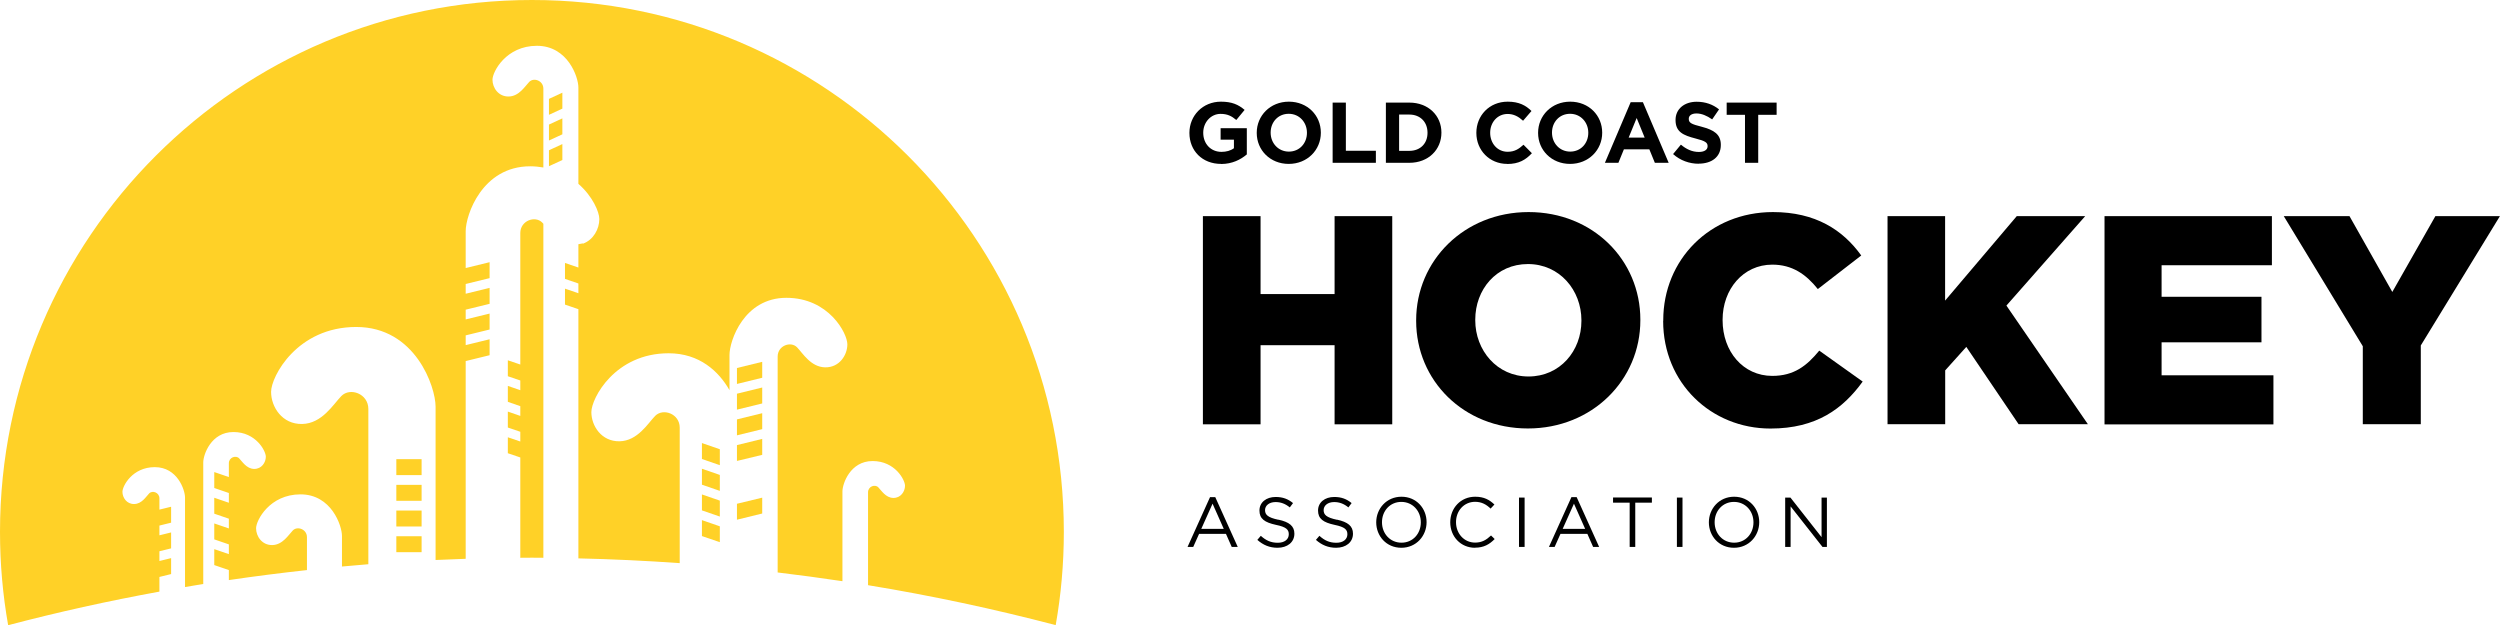 <?xml version="1.0" encoding="UTF-8"?> <svg xmlns="http://www.w3.org/2000/svg" id="Layer_4" viewBox="0 0 294.83 73.73"><defs><style>.cls-1{fill:#ffd127;}</style></defs><path d="M144,19.33c-2.21,0-3.73-1.55-3.73-3.65v-.02c0-2.02,1.57-3.67,3.72-3.67,1.28,0,2.05.34,2.79.97l-.98,1.19c-.55-.46-1.04-.72-1.86-.72-1.14,0-2.04,1-2.04,2.21v.02c0,1.3.89,2.25,2.15,2.25.57,0,1.08-.14,1.47-.43v-1.01h-1.57v-1.35h3.09v3.09c-.73.62-1.74,1.13-3.03,1.13Z"></path><path d="M151.98,19.33c-2.19,0-3.77-1.63-3.77-3.65v-.02c0-2.02,1.59-3.67,3.79-3.67s3.77,1.63,3.77,3.65v.02c0,2.02-1.59,3.67-3.79,3.67ZM154.13,15.65c0-1.22-.89-2.23-2.15-2.23s-2.13.99-2.13,2.21v.02c0,1.22.89,2.23,2.15,2.23s2.13-.99,2.13-2.21v-.02Z"></path><path d="M157.16,19.2v-7.1h1.56v5.68h3.54v1.42h-5.1Z"></path><path d="M166.21,19.2h-2.77v-7.1h2.77c2.23,0,3.78,1.53,3.78,3.53v.02c0,2-1.54,3.55-3.78,3.55ZM168.35,15.65c0-1.26-.86-2.14-2.14-2.14h-1.21v4.28h1.21c1.28,0,2.14-.86,2.14-2.12v-.02Z"></path><path d="M177.75,19.33c-2.09,0-3.64-1.61-3.64-3.65v-.02c0-2.02,1.52-3.67,3.7-3.67,1.34,0,2.14.45,2.8,1.1l-.99,1.15c-.55-.5-1.11-.8-1.82-.8-1.2,0-2.06.99-2.06,2.21v.02c0,1.22.84,2.23,2.06,2.23.81,0,1.31-.32,1.87-.83l.99,1c-.73.78-1.54,1.27-2.91,1.27Z"></path><path d="M185.16,19.33c-2.19,0-3.77-1.63-3.77-3.65v-.02c0-2.02,1.59-3.67,3.79-3.67s3.77,1.63,3.77,3.65v.02c0,2.02-1.59,3.67-3.79,3.67ZM187.31,15.65c0-1.22-.89-2.23-2.15-2.23s-2.13.99-2.13,2.21v.02c0,1.22.89,2.23,2.15,2.23s2.13-.99,2.13-2.21v-.02Z"></path><path d="M195.16,19.2l-.65-1.59h-3l-.65,1.59h-1.59l3.04-7.15h1.44l3.04,7.15h-1.63ZM193.01,13.93l-.94,2.3h1.89l-.94-2.3Z"></path><path d="M200.32,19.31c-1.08,0-2.16-.38-3.01-1.14l.92-1.11c.64.53,1.31.86,2.12.86.64,0,1.03-.25,1.03-.67v-.02c0-.4-.24-.6-1.43-.9-1.43-.37-2.35-.76-2.35-2.17v-.02c0-1.29,1.04-2.14,2.49-2.14,1.04,0,1.92.32,2.64.9l-.81,1.18c-.63-.44-1.25-.7-1.85-.7s-.91.27-.91.62v.02c0,.47.3.62,1.53.93,1.44.38,2.25.89,2.25,2.13v.02c0,1.41-1.08,2.2-2.61,2.2Z"></path><path d="M207.35,13.54v5.66h-1.56v-5.66h-2.16v-1.44h5.89v1.44h-2.16Z"></path><path d="M145.97,64.5h-.71l-.68-1.54h-3.17l-.69,1.54h-.67l2.65-5.87h.62l2.65,5.87ZM143,59.4l-1.33,2.97h2.65l-1.32-2.97Z"></path><path d="M150.75,61.28c1.3.28,1.9.76,1.9,1.66,0,1.01-.83,1.66-1.99,1.66-.92,0-1.68-.31-2.38-.93l.41-.48c.61.55,1.19.82,2,.82s1.3-.41,1.3-1c0-.55-.29-.86-1.51-1.11-1.34-.29-1.95-.72-1.95-1.69s.81-1.6,1.91-1.6c.85,0,1.46.24,2.05.72l-.38.51c-.54-.44-1.08-.63-1.68-.63-.76,0-1.24.42-1.24.95s.3.87,1.58,1.14Z"></path><path d="M157.66,61.28c1.3.28,1.9.76,1.9,1.66,0,1.01-.83,1.66-1.99,1.66-.92,0-1.68-.31-2.38-.93l.41-.48c.61.55,1.19.82,2,.82s1.3-.41,1.3-1c0-.55-.29-.86-1.51-1.11-1.34-.29-1.95-.72-1.95-1.69s.81-1.6,1.91-1.6c.85,0,1.46.24,2.05.72l-.38.51c-.54-.44-1.08-.63-1.68-.63-.76,0-1.24.42-1.24.95s.3.87,1.58,1.14Z"></path><path d="M165.26,64.6c-1.77,0-2.96-1.39-2.96-3s1.21-3.02,2.98-3.02,2.96,1.39,2.96,3-1.21,3.02-2.98,3.02ZM165.26,59.19c-1.33,0-2.28,1.06-2.28,2.4s.96,2.41,2.3,2.41,2.28-1.06,2.28-2.4-.96-2.41-2.3-2.41Z"></path><path d="M173.95,64.6c-1.68,0-2.92-1.32-2.92-3s1.23-3.02,2.94-3.02c1.06,0,1.69.37,2.27.92l-.45.48c-.49-.47-1.04-.8-1.83-.8-1.29,0-2.25,1.04-2.25,2.4s.97,2.41,2.25,2.41c.8,0,1.32-.31,1.88-.84l.43.42c-.61.62-1.27,1.02-2.33,1.02Z"></path><path d="M179.8,58.68v5.82h-.66v-5.82h.66Z"></path><path d="M188.59,64.5h-.71l-.68-1.54h-3.17l-.69,1.54h-.67l2.65-5.87h.62l2.65,5.87ZM185.62,59.4l-1.33,2.97h2.65l-1.32-2.97Z"></path><path d="M192.86,64.5h-.67v-5.22h-1.96v-.61h4.58v.61h-1.96v5.22Z"></path><path d="M198.42,58.68v5.82h-.66v-5.82h.66Z"></path><path d="M204.49,64.6c-1.77,0-2.96-1.39-2.96-3s1.21-3.02,2.98-3.02,2.96,1.39,2.96,3-1.21,3.02-2.98,3.02ZM204.49,59.19c-1.33,0-2.28,1.06-2.28,2.4s.96,2.41,2.3,2.41,2.28-1.06,2.28-2.4-.96-2.41-2.3-2.41Z"></path><path d="M214.81,58.68h.64v5.82h-.52l-3.76-4.78v4.78h-.64v-5.82h.62l3.67,4.67v-4.67Z"></path><path d="M141.86,25.49h6.8v9.19h8.73v-9.19h6.8v24.55h-6.8v-9.33h-8.73v9.33h-6.8v-24.55Z"></path><path d="M167.01,37.84v-.07c0-7.05,5.68-12.76,13.26-12.76s13.18,5.65,13.18,12.69v.07c0,7.05-5.68,12.76-13.26,12.76s-13.18-5.65-13.18-12.69ZM186.5,37.84v-.07c0-3.54-2.56-6.63-6.31-6.63s-6.21,3.02-6.21,6.56v.07c0,3.54,2.56,6.63,6.28,6.63s6.24-3.02,6.24-6.56Z"></path><path d="M196.15,37.84v-.07c0-7.15,5.51-12.76,12.94-12.76,5.01,0,8.24,2.1,10.41,5.12l-5.12,3.96c-1.4-1.75-3.02-2.88-5.37-2.88-3.44,0-5.86,2.91-5.86,6.49v.07c0,3.68,2.42,6.56,5.86,6.56,2.56,0,4.07-1.19,5.54-2.98l5.12,3.65c-2.31,3.19-5.44,5.54-10.87,5.54-7.01,0-12.66-5.37-12.66-12.69Z"></path><path d="M222.59,25.49h6.8v9.96l8.45-9.96h8.07l-9.29,10.55,9.61,13.99h-8.17l-6.17-9.12-2.49,2.77v6.35h-6.8v-24.55Z"></path><path d="M248.19,25.49h19.74v5.79h-13.01v3.72h11.78v5.37h-11.78v3.89h13.19v5.79h-19.92v-24.55Z"></path><path d="M278.66,40.85l-9.33-15.36h7.75l5.05,8.94,5.08-8.94h7.61l-9.33,15.25v9.29h-6.84v-9.19Z"></path><polygon class="cls-1" points="64.74 16.57 66.32 15.84 66.32 13.96 64.74 14.69 64.74 16.57"></polygon><polygon class="cls-1" points="64.74 19.6 66.32 18.87 66.32 16.99 64.74 17.72 64.74 19.6"></polygon><path class="cls-1" d="M64.08,65.8V26.39s-.09-.1-.13-.14c-.84-.86-2.59-.23-2.59,1.23v15.51l-1.47-.5v1.88l1.47.5v1.15l-1.47-.51v1.88l1.47.51v1.15l-1.47-.51v1.88l1.47.5v1.15l-1.47-.5v1.88l1.47.5v11.83c.46,0,.91-.01,1.37-.01s.9,0,1.35.01h0Z"></path><polygon class="cls-1" points="66.32 10.93 64.74 11.66 64.74 13.54 66.32 12.81 66.32 10.93"></polygon><rect class="cls-1" x="46.74" y="57.18" width="2.98" height="1.88"></rect><path class="cls-1" d="M62.73,0C28.08,0,0,28.08,0,62.73c0,3.75.33,7.43.96,11,5.86-1.54,11.81-2.86,17.84-3.96,0,0,0,0,0,0v-1.73l1.38-.34v-1.88l-1.38.34v-1.15l1.38-.34v-1.88l-1.38.34v-1.15l1.38-.34v-1.88l-1.38.34v-1.33c0-.69-.82-.98-1.21-.58-.36.37-.87,1.24-1.76,1.25-.89.02-1.39-.76-1.39-1.44s1.16-2.91,3.82-2.91,3.56,2.69,3.56,3.58v10.56h0c.72-.12,1.43-.25,2.15-.36v-14.34c0-.89.91-3.58,3.56-3.58s3.82,2.23,3.82,2.91-.5,1.46-1.39,1.44c-.89-.02-1.4-.88-1.76-1.25-.39-.4-1.21-.11-1.21.58v1.63l-1.72-.59v1.88l1.72.59v1.15l-1.72-.59v1.88l1.72.59v1.15l-1.72-.59v1.88l1.72.59v1.15l-1.72-.59v1.88l1.72.59v1.18c3.05-.45,6.12-.84,9.21-1.18v-3.88c0-.94-1.13-1.35-1.67-.79-.5.51-1.19,1.7-2.42,1.72-1.22.02-1.91-1.04-1.91-1.98s1.6-4,5.24-4,4.89,3.69,4.89,4.91v3.6c1.04-.09,2.07-.19,3.11-.27v-18.31c0-1.81-2.16-2.58-3.19-1.52-.95.98-2.28,3.25-4.62,3.29-2.34.05-3.66-1.99-3.66-3.79s3.06-7.65,10.04-7.65,9.36,7.06,9.36,9.4v18.08c1.18-.05,2.37-.1,3.55-.14v-23.32l2.82-.69v-1.88l-2.82.69v-1.15l2.82-.69v-1.88l-2.82.69v-1.15l2.82-.69v-1.88l-2.82.69v-1.15l2.82-.69v-1.88l-2.82.69v-4.35c0-1.9,1.94-7.65,7.61-7.65.55,0,1.06.06,1.55.14v-9.3c0-.94-1.13-1.35-1.67-.79-.5.51-1.19,1.7-2.42,1.72-1.22.02-1.91-1.04-1.91-1.98s1.6-4,5.24-4,4.89,3.69,4.89,4.91v11.37c1.69,1.47,2.47,3.33,2.47,4.15,0,1.17-.69,2.46-1.94,2.91v-.04l-.53.1v1.6c0,.07,0,.15,0,.22v.93l-1.58-.54v1.88l1.58.54v1.15l-1.58-.54v1.88l1.58.54v29.39c4.01.09,7.99.28,11.95.56,0,0,0,0,0,0v-15.98c0-1.64-1.96-2.34-2.9-1.38-.86.89-2.07,2.95-4.2,2.99-2.12.04-3.32-1.81-3.32-3.44s2.78-6.94,9.11-6.94c3.65,0,5.92,2.14,7.18,4.35v-4.15c0-1.68,1.71-6.74,6.71-6.74s7.19,4.19,7.19,5.48-.95,2.75-2.62,2.72c-1.68-.03-2.63-1.65-3.31-2.36-.74-.76-2.29-.21-2.29,1.09v25.46s0,0,0,0c2.56.31,5.11.65,7.64,1.03v-10.59c0-.89.91-3.58,3.56-3.58s3.82,2.23,3.82,2.91-.5,1.46-1.39,1.44c-.89-.02-1.4-.88-1.76-1.25-.39-.4-1.21-.11-1.21.58v10.96c7.5,1.23,14.88,2.81,22.13,4.71.63-3.57.96-7.25.96-11C125.45,28.08,97.37,0,62.73,0Z"></path><path class="cls-1" d="M47.39,66.27s0,0,0,0c0,0,0,0,0,0Z"></path><rect class="cls-1" x="46.74" y="54.15" width="2.98" height="1.88"></rect><rect class="cls-1" x="46.74" y="60.21" width="2.98" height="1.88"></rect><rect class="cls-1" x="46.74" y="63.24" width="2.98" height="1.88"></rect><polygon class="cls-1" points="82.78 60.19 84.89 60.92 84.89 59.04 82.78 58.31 82.78 60.19"></polygon><polygon class="cls-1" points="86.91 51.34 89.89 50.61 89.89 48.73 86.91 49.46 86.91 51.34"></polygon><polygon class="cls-1" points="82.78 57.16 84.89 57.89 84.89 56.01 82.78 55.28 82.78 57.16"></polygon><polygon class="cls-1" points="86.91 54.36 89.89 53.64 89.89 51.76 86.91 52.49 86.91 54.36"></polygon><path class="cls-1" d="M88.78,67.18h.08s-.05,0-.08,0Z"></path><polygon class="cls-1" points="86.91 61.29 89.89 60.56 89.89 58.69 86.91 59.41 86.91 61.29"></polygon><polygon class="cls-1" points="82.78 63.22 84.89 63.94 84.89 62.07 82.78 61.34 82.78 63.22"></polygon><polygon class="cls-1" points="84.89 52.98 82.78 52.25 82.78 54.13 84.89 54.86 84.89 52.98"></polygon><polygon class="cls-1" points="86.91 48.31 89.89 47.58 89.89 45.7 86.91 46.43 86.91 48.31"></polygon><polygon class="cls-1" points="86.91 45.28 89.89 44.55 89.89 42.67 86.91 43.4 86.91 45.28"></polygon></svg> 
